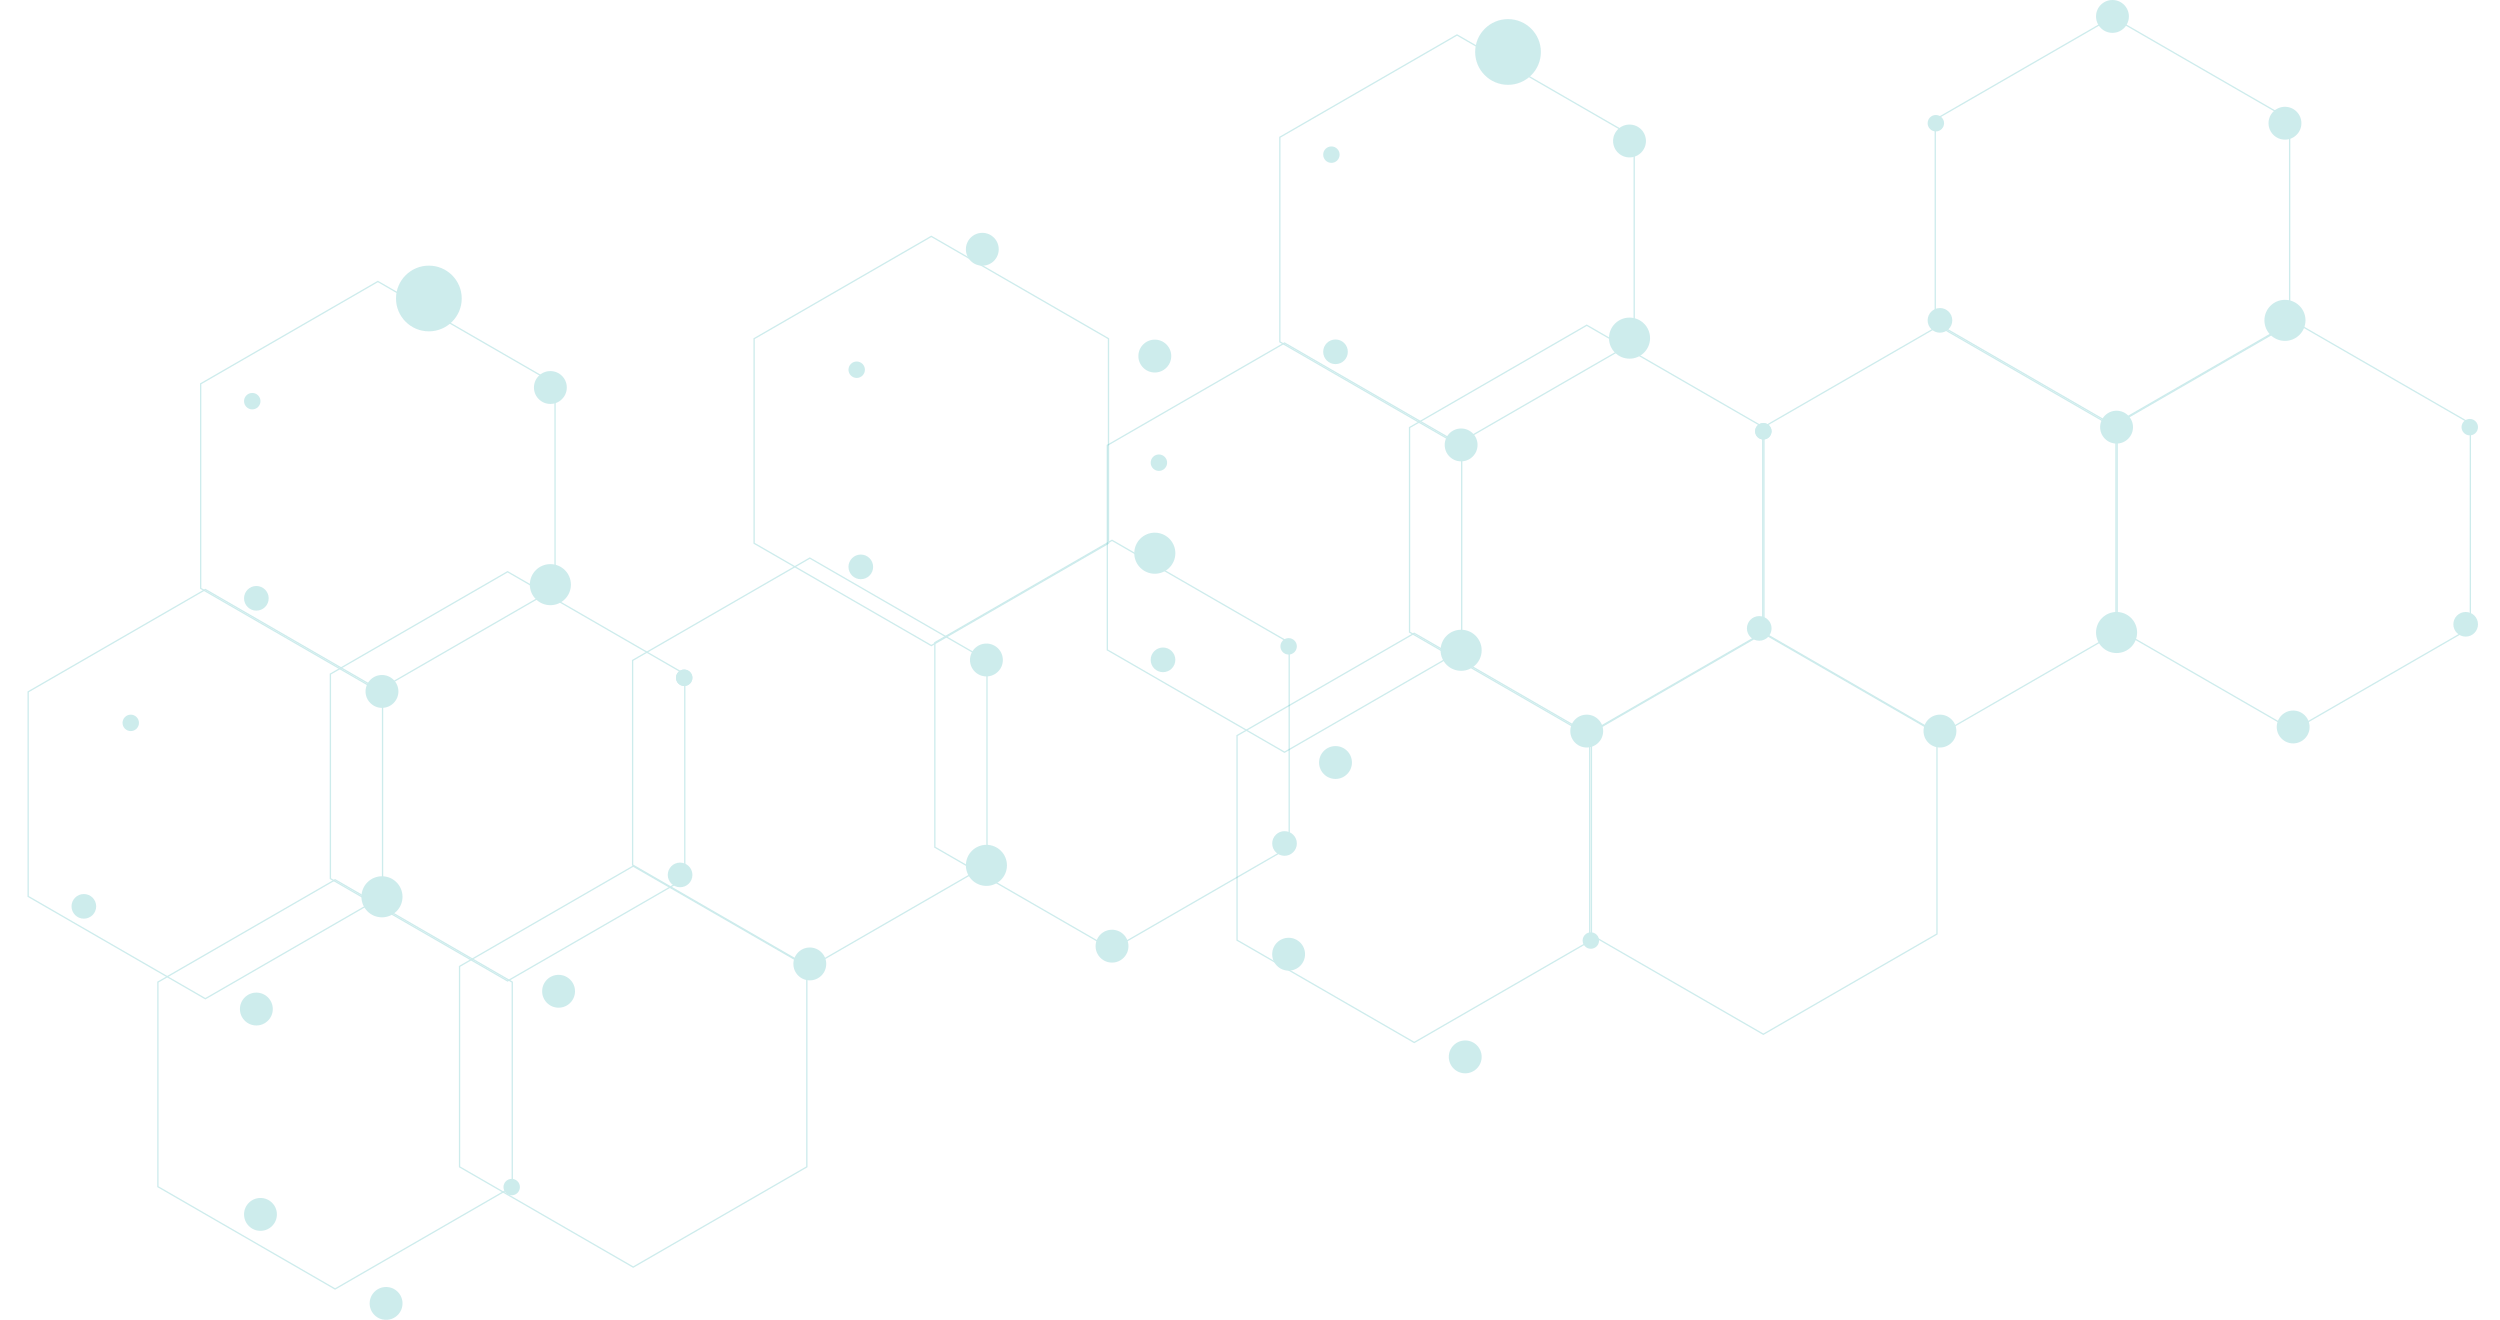 <svg width="947" height="500" viewBox="0 0 947 500" fill="none" xmlns="http://www.w3.org/2000/svg">
<g opacity="0.2">
<path d="M210.255 145.376L210.255 222.877L143.136 261.629L76.018 222.877L76.018 145.376L143.136 106.624L210.255 145.376Z" stroke="#059EA1" stroke-width="0.5"/>
<path d="M419.897 128.29L419.897 205.791L352.778 244.543L285.66 205.791L285.66 128.29L352.778 89.538L419.897 128.29Z" stroke="#059EA1" stroke-width="0.5"/>
<path d="M144.909 262.062L144.909 339.563L77.79 378.314L10.672 339.563L10.672 262.062L77.79 223.31L144.909 262.062Z" stroke="#059EA1" stroke-width="0.5"/>
<path d="M194.048 372.015L194.048 449.516L126.929 488.268L59.81 449.516L59.81 372.015L126.929 333.263L194.048 372.015Z" stroke="#059EA1" stroke-width="0.5"/>
<path d="M305.625 366.061L305.625 442.006L239.853 479.98L174.083 442.006L174.083 366.061L239.854 328.087L305.625 366.061Z" stroke="#059EA1" stroke-width="0.5"/>
<path d="M373.874 250.153L373.874 327.654L306.755 366.406L239.637 327.654L239.637 250.153L306.755 211.401L373.874 250.153Z" stroke="#059EA1" stroke-width="0.5"/>
<path d="M125.153 255.329L125.153 332.83L192.272 371.582L259.391 332.83L259.391 255.329L192.272 216.577L125.153 255.329Z" stroke="#059EA1" stroke-width="0.5"/>
<path d="M354.116 243.421L354.116 320.922L421.235 359.674L488.353 320.922L488.354 243.421L421.235 204.669L354.116 243.421Z" stroke="#059EA1" stroke-width="0.5"/>
<circle cx="162.454" cy="113.068" r="12.447" fill="#059EA1"/>
<circle cx="208.481" cy="146.788" r="6.223" fill="#059EA1"/>
<circle cx="437.442" cy="134.878" r="6.223" fill="#059EA1"/>
<circle cx="144.692" cy="261.917" r="6.223" fill="#059EA1"/>
<circle cx="98.667" cy="460.016" r="6.223" fill="#059EA1"/>
<circle cx="146.249" cy="493.735" r="6.223" fill="#059EA1"/>
<circle cx="193.83" cy="449.664" r="3.112" fill="#059EA1"/>
<circle cx="373.655" cy="250.006" r="6.223" fill="#059EA1"/>
<circle cx="97.11" cy="382.225" r="6.223" fill="#059EA1"/>
<circle cx="306.755" cy="365.141" r="6.223" fill="#059EA1"/>
<circle cx="372.098" cy="94.426" r="6.223" fill="#059EA1"/>
<circle cx="6.223" cy="6.223" r="6.223" transform="matrix(-1 -1.34795e-07 -1.34795e-07 1 217.814 369.27)" fill="#059EA1"/>
<circle cx="6.223" cy="6.223" r="6.223" transform="matrix(-1 -1.34795e-07 -1.34795e-07 1 427.457 352.184)" fill="#059EA1"/>
<circle cx="97.111" cy="226.642" r="4.667" fill="#059EA1"/>
<circle cx="326.072" cy="214.734" r="4.667" fill="#059EA1"/>
<circle cx="31.765" cy="343.328" r="4.667" fill="#059EA1"/>
<circle cx="4.667" cy="4.667" r="4.667" transform="matrix(-1 -1.34795e-07 -1.34795e-07 1 262.285 326.752)" fill="#059EA1"/>
<circle cx="4.667" cy="4.667" r="4.667" transform="matrix(-1 -1.34795e-07 -1.34795e-07 1 491.246 314.844)" fill="#059EA1"/>
<circle cx="95.555" cy="151.963" r="3.112" fill="#059EA1"/>
<circle cx="324.516" cy="140.053" r="3.112" fill="#059EA1"/>
<circle cx="49.53" cy="273.825" r="3.112" fill="#059EA1"/>
<circle cx="259.172" cy="256.741" r="3.112" fill="#059EA1"/>
<circle cx="3.112" cy="3.112" r="3.112" transform="matrix(-1 -1.34795e-07 -1.34795e-07 1 262.285 253.629)" fill="#059EA1"/>
<circle cx="3.112" cy="3.112" r="3.112" transform="matrix(-1 -1.34795e-07 -1.34795e-07 1 491.246 241.721)" fill="#059EA1"/>
<circle cx="208.48" cy="221.465" r="7.779" fill="#059EA1"/>
<circle cx="437.443" cy="209.558" r="7.779" fill="#059EA1"/>
<circle cx="144.691" cy="339.707" r="7.779" fill="#059EA1"/>
<circle cx="373.654" cy="327.799" r="7.779" fill="#059EA1"/>
</g>
<g opacity="0.2">
<path d="M619.036 51.995L619.036 129.496L551.917 168.248L484.799 129.496L484.799 51.995L551.917 13.243L619.036 51.995Z" stroke="#059EA1" stroke-width="0.5"/>
<path d="M867.317 45.265L867.317 122.766L800.198 161.518L733.08 122.766L733.08 45.265L800.198 6.513L867.317 45.265Z" stroke="#059EA1" stroke-width="0.5"/>
<path d="M553.69 168.683L553.69 246.184L486.571 284.936L419.453 246.184L419.453 168.683L486.571 129.931L553.69 168.683Z" stroke="#059EA1" stroke-width="0.5"/>
<path d="M602.829 278.634L602.829 356.135L535.71 394.887L468.592 356.135L468.592 278.634L535.71 239.882L602.829 278.634Z" stroke="#059EA1" stroke-width="0.5"/>
<path d="M733.725 277.857L733.725 353.803L667.953 391.776L602.183 353.803L602.183 277.857L667.953 239.884L733.725 277.857Z" stroke="#059EA1" stroke-width="0.5"/>
<path d="M801.972 161.948L801.972 239.449L734.853 278.201L667.734 239.449L667.734 161.948L734.853 123.196L801.972 161.948Z" stroke="#059EA1" stroke-width="0.5"/>
<path d="M533.937 161.95L533.937 239.451L601.056 278.203L668.174 239.451L668.174 161.95L601.056 123.198L533.937 161.95Z" stroke="#059EA1" stroke-width="0.5"/>
<path d="M801.53 160.392L801.53 237.893L868.649 276.645L935.768 237.893L935.768 160.392L868.649 121.64L801.53 160.392Z" stroke="#059EA1" stroke-width="0.5"/>
<circle cx="571.236" cy="19.687" r="12.447" fill="#059EA1"/>
<circle cx="617.26" cy="53.407" r="6.223" fill="#059EA1"/>
<circle cx="865.544" cy="46.674" r="6.223" fill="#059EA1"/>
<circle cx="553.473" cy="168.538" r="6.223" fill="#059EA1"/>
<circle cx="488.128" cy="361.456" r="6.223" fill="#059EA1"/>
<circle cx="555.028" cy="400.35" r="6.223" fill="#059EA1"/>
<circle cx="602.61" cy="356.28" r="3.112" fill="#059EA1"/>
<circle cx="801.755" cy="161.803" r="6.223" fill="#059EA1"/>
<circle cx="505.889" cy="288.84" r="6.223" fill="#059EA1"/>
<circle cx="734.854" cy="276.934" r="6.223" fill="#059EA1"/>
<circle cx="800.2" cy="6.223" r="6.223" fill="#059EA1"/>
<circle cx="6.223" cy="6.223" r="6.223" transform="matrix(-1 -1.34795e-07 -1.34795e-07 1 607.277 270.711)" fill="#059EA1"/>
<circle cx="6.223" cy="6.223" r="6.223" transform="matrix(-1 -1.34795e-07 -1.34795e-07 1 874.879 269.154)" fill="#059EA1"/>
<circle cx="505.89" cy="133.261" r="4.667" fill="#059EA1"/>
<circle cx="734.855" cy="121.355" r="4.667" fill="#059EA1"/>
<circle cx="440.548" cy="249.949" r="4.667" fill="#059EA1"/>
<circle cx="4.667" cy="4.667" r="4.667" transform="matrix(-1 -1.34795e-07 -1.34795e-07 1 671.066 233.373)" fill="#059EA1"/>
<circle cx="4.667" cy="4.667" r="4.667" transform="matrix(-1 -1.34795e-07 -1.34795e-07 1 938.664 231.816)" fill="#059EA1"/>
<circle cx="504.334" cy="58.582" r="3.112" fill="#059EA1"/>
<circle cx="733.299" cy="46.674" r="3.112" fill="#059EA1"/>
<circle cx="438.992" cy="175.268" r="3.112" fill="#059EA1"/>
<circle cx="667.955" cy="163.362" r="3.112" fill="#059EA1"/>
<circle cx="3.112" cy="3.112" r="3.112" transform="matrix(-1 -1.34795e-07 -1.34795e-07 1 671.066 160.248)" fill="#059EA1"/>
<circle cx="3.112" cy="3.112" r="3.112" transform="matrix(-1 -1.34795e-07 -1.34795e-07 1 938.66 158.693)" fill="#059EA1"/>
<circle cx="617.26" cy="128.086" r="7.779" fill="#059EA1"/>
<circle cx="865.543" cy="121.353" r="7.779" fill="#059EA1"/>
<circle cx="553.472" cy="246.326" r="7.779" fill="#059EA1"/>
<circle cx="801.756" cy="239.595" r="7.779" fill="#059EA1"/>
</g>
</svg>